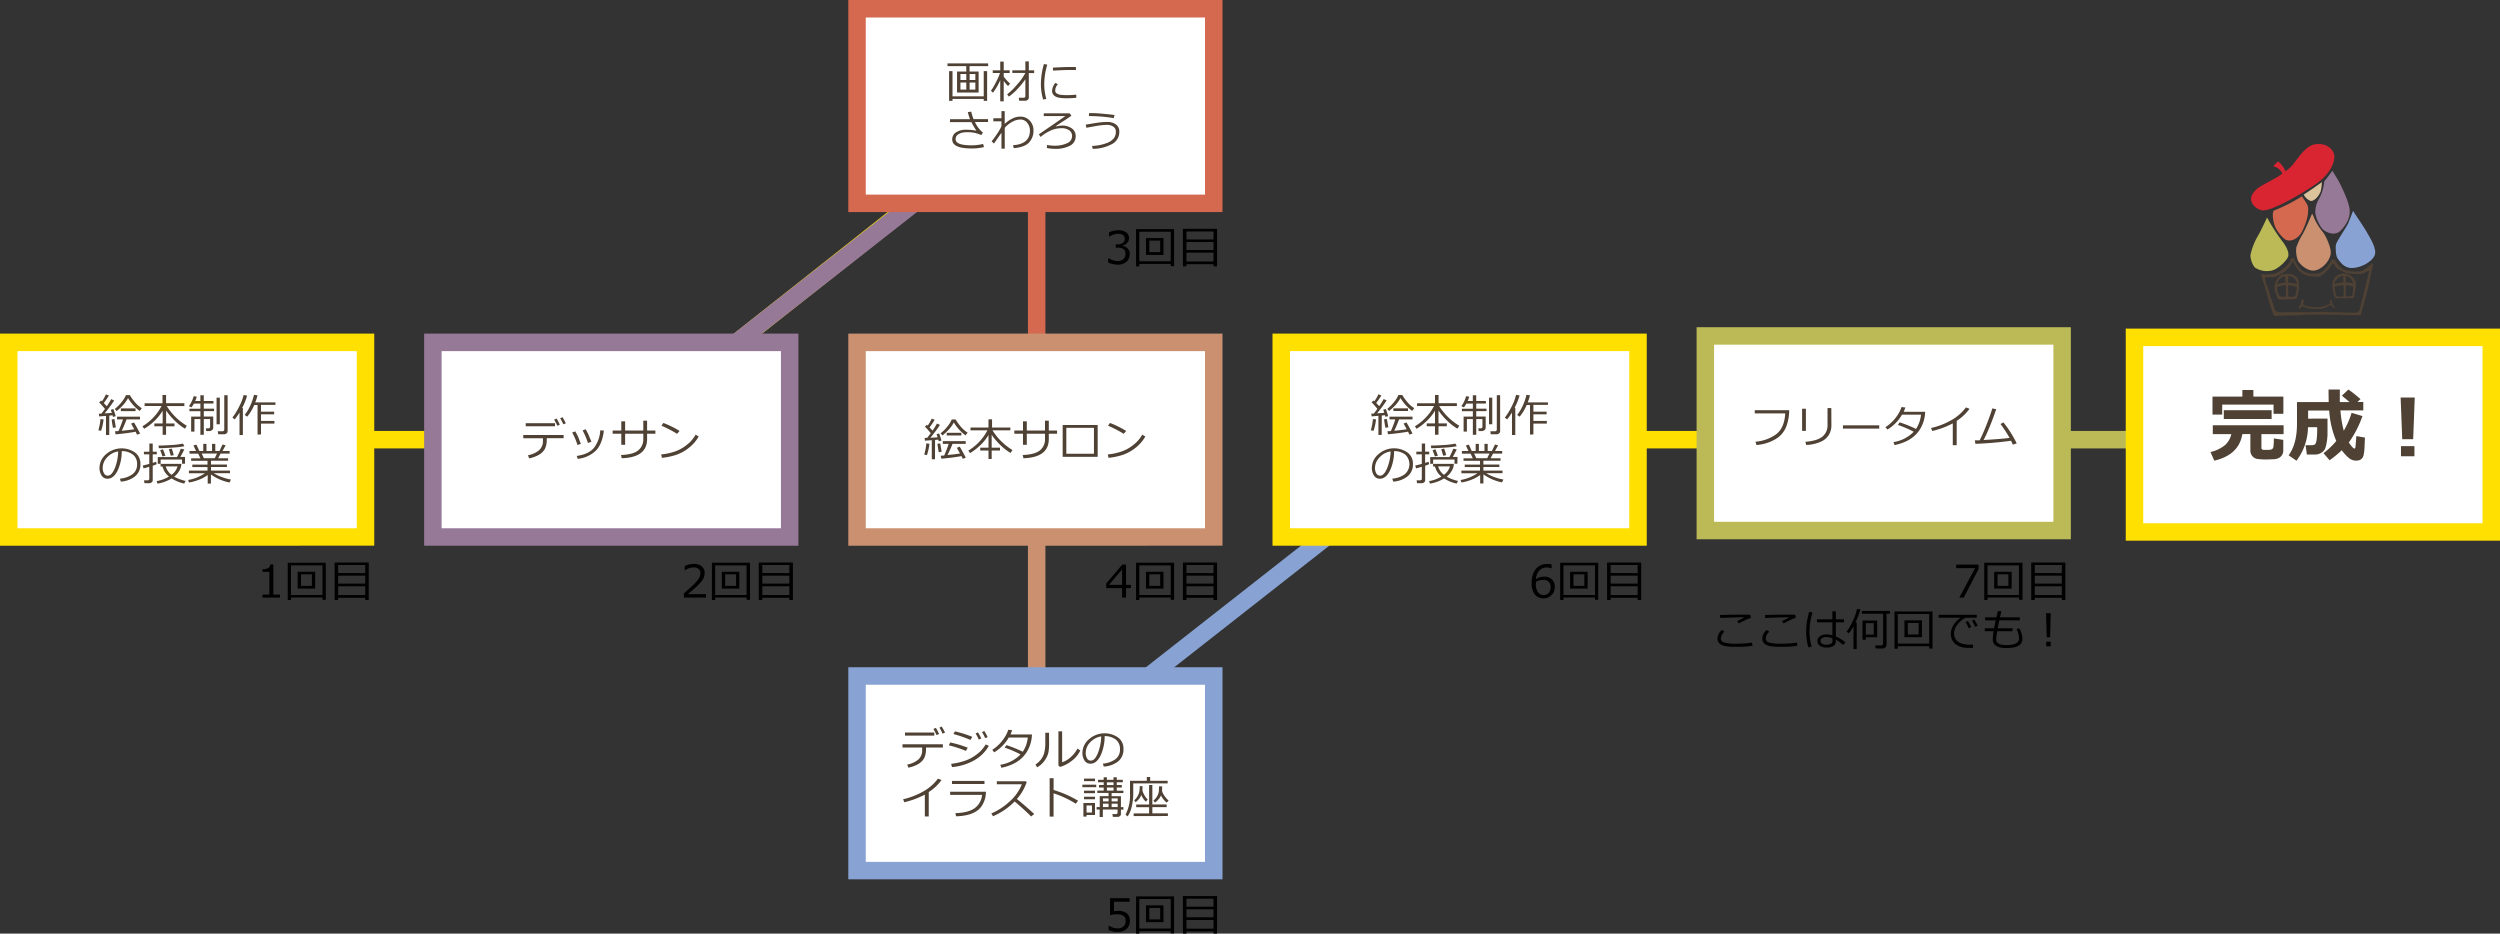 <svg xmlns="http://www.w3.org/2000/svg" viewBox="0 0 1000 373.44"><rect x="0" y="0" width="1000" height="373.44" fill="#333333" stroke="none"/><defs><style>.cls-1,.cls-14,.cls-15,.cls-16,.cls-3,.cls-4{fill:none;stroke-miterlimit:10;stroke-width:6.99px;}.cls-1{stroke:#bbba56;}.cls-2{fill:#fff;}.cls-3{stroke:#d46950;}.cls-4{stroke:#ca9070;}.cls-5{fill:#d82531;}.cls-6{fill:#d46950;}.cls-7{fill:#ddc39c;}.cls-8{fill:#967897;}.cls-9{fill:#bbba56;}.cls-10{fill:#ca9070;}.cls-11{fill:#88a3d3;}.cls-12{fill:#4f4134;}.cls-13{fill:#ffe000;}.cls-14{stroke:#ffe000;}.cls-15{stroke:#967897;}.cls-16{stroke:#88a3d3;}</style></defs><g id="レイヤー_2" data-name="レイヤー 2"><g id="レイヤー_1-2" data-name="レイヤー 1"><line class="cls-1" x1="741.52" y1="175.87" x2="915.67" y2="175.87"/><line class="cls-2" x1="741.52" y1="175.87" x2="915.67" y2="175.87"/><line class="cls-3" x1="414.67" y1="42.14" x2="414.67" y2="176.37"/><line class="cls-4" x1="414.67" y1="199.82" x2="414.67" y2="334.05"/><path class="cls-5" d="M909,71.89a37.26,37.26,0,0,0,7.09-4.9c2.57-2.51,5.69-8.75,10.11-9.3s6.65,1.82,7.35,3.71-.21,7.61-7.9,12.72-17.82,10.53-20.8,10-5.62-3.7-3.84-6.49S904.61,74.41,909,71.89Z"/><path class="cls-5" d="M909.64,66.08,911,64.76a.34.34,0,0,1,.45,0,9.5,9.5,0,0,1,3.16,5,.33.33,0,0,1-.17.38l-.61.32a.35.35,0,0,1-.48-.19c-.33-.87-1.35-3-3.52-3.58A.34.34,0,0,1,909.64,66.08Z"/><path class="cls-6" d="M909.14,85.43a12.75,12.75,0,0,0,1.16,5.81A14.53,14.53,0,0,0,914,95.72c1.56,1.15,5.22.35,7-3.45s2.29-6.12,2.27-8.87c0-1.57-1.37-3-2.48-4.87a70.14,70.14,0,0,1-11.38,5.77A9.61,9.61,0,0,0,909.14,85.43Z"/><path class="cls-7" d="M921.49,77.83a5.09,5.09,0,0,0,2.67,2.51c1.12.35,3.27-1.42,4.15-3.94a23.09,23.09,0,0,0,.45-3.55c-2.14,1.52-4.46,3.17-7.28,5Z"/><path class="cls-8" d="M939.85,83.8c-.29-3.2-3.55-9.92-4.59-11.73-.5-.86-1.73-2.69-2.21-3.74-.78.74-2.41,3.26-3.34,4.16a17.45,17.45,0,0,1-2.21,7.21,10.32,10.32,0,0,0-1.38,4.94c-.13,1.58,1.45,5.41,2.84,6.89s5.07,3.11,7.4.61S940.15,87,939.85,83.8Z"/><path class="cls-9" d="M902.85,94.91a25.2,25.2,0,0,0-2.68,7.17c-.07,1.23.74,4,1.91,5a8.46,8.46,0,0,0,7.57.83c2.72-1.26,5.36-4.19,5.64-5.38.54-2.3-1.84-5.42-2.95-6.79A78.35,78.35,0,0,1,906.83,87S904.17,92.8,902.85,94.91Z"/><path class="cls-10" d="M920.94,93.85A25.74,25.74,0,0,0,918.52,99a11.22,11.22,0,0,0,.61,5.12c.54,1.41,3.43,4.09,6.13,4.13s6.39-3.12,7-6.6c.43-2.22-1.87-7.33-3.2-8.92a23.05,23.05,0,0,1-3.3-5.28,9.87,9.87,0,0,0-.93-2S922,92.23,920.94,93.85Z"/><path class="cls-11" d="M941.22,84.32s-1.45,3.92-2,5.15-4.53,7-4.82,8.28-.08,4.81.7,5.72,2.14,3.68,5.57,3.73,8-2.32,9.17-5-2.15-7.56-3.41-9.82S941.41,84.86,941.22,84.32Z"/><path class="cls-12" d="M932.68,120.24a.35.35,0,0,0-.65.08,2.1,2.1,0,0,0,.15,1.14,13.34,13.34,0,0,1-3.33,1.24,11.91,11.91,0,0,1-4.23.08,8.72,8.72,0,0,1-2.73-.64,7,7,0,0,1-.83-.46,6.17,6.17,0,0,0,.37-1.06c.14-.61.12-.86-.16-.86s-.59.24-.7.71a8.33,8.33,0,0,1-.72,1.82c-.34.51-.21,1.11,0,1.21s.39-.11.67-.66c.06-.11.12-.24.19-.39a3.6,3.6,0,0,0,.67.24,13.64,13.64,0,0,0,3.49.81,26.89,26.89,0,0,0,3.74,0,12.71,12.71,0,0,0,3.26-1.25l.57-.34c0,.07.3.39.34.45.56,1,.62.73.81.81s.27,0,.27-.19-.94-1.39-1-1.78A5.78,5.78,0,0,1,932.68,120.24Z"/><path class="cls-12" d="M948.66,105.52c-.83.8-2,1.62-3,2.4-1.65,1.28-6.42.65-8.2-.1s-3.6-3.92-3.6-3.92l-1.18-.24c-.24,1.12-2.35,4-4,5.11s-5.29,1-7.52-.43-3.64-5.1-3.64-5.1l-1.18,0s.11.28-.35,1.4-3.42,3.83-5.85,4.7a13.38,13.38,0,0,1-5.84.2,12.37,12.37,0,0,0,.54,1.69c.32.79,3.49,11.9,4.14,13.76s1.22,1.42,2.34,1.32,7.64-.07,10.29-.37,21.39.16,22.24.12.4-.5,1.27-3.19,2.24-7.94,2.55-9.74c.2-1.22,1.06-5,1.58-7.32A.35.35,0,0,0,948.66,105.52Zm-1.76,6.18c-.13.61-2.33,9.5-2.77,11a4,4,0,0,0-.26,1.36s-.63.91-1.31,1-6.55-.14-7.71-.15-3.24-.08-4.34-.15-5.37.11-6.66.1-3.62,0-5.09,0-5.16,0-6,.1-2.7-.2-2.93-1.36-1.6-4.38-1.71-5.3-1.76-5-1.82-5.55-.58-1.93.15-1.86c0,0,1.68-.07,2.78,0s2.3-.92,3.53-1.51a12.58,12.58,0,0,0,2.92-2.48,9.45,9.45,0,0,0,1-1.61c.19-.3.09-.7.45-.76,0,0,.73,1.19.91,1.62a30,30,0,0,0,1.92,2.57,11.22,11.22,0,0,0,2.77,1.51,20.27,20.27,0,0,0,4.44.41c1.47,0,2.87-1.76,3.43-2.12a11.34,11.34,0,0,0,1.87-2.32c.31-.49.5-.66.8-.66s1.34,1.65,1.77,2a17,17,0,0,0,3.58,1.66,18.17,18.17,0,0,0,4.61.36A4.67,4.67,0,0,0,946,109c.62-.36,1.43-.73,1.62-.6S947,111.09,946.9,111.7Z"/><path class="cls-12" d="M919.28,111.94c-.86-2.35-3.8-2.72-6-2.21s-3.22,3.18-3.42,4.72.93,4,1,4.38a1.16,1.16,0,0,0,1,1s3.54-.11,5.11-.14,1.77-.05,1.92-1.06S920.2,114.43,919.28,111.94Zm-1.1,6c-.12.53-.32.67-.92.72s-2.77,0-3.41,0a7.81,7.81,0,0,1-1.84,0,6.1,6.1,0,0,1-1.25-4,5.37,5.37,0,0,1,.68-2.51,3.44,3.44,0,0,1,2.4-1.54c.76,0,2.7-.25,3.18.24a3.52,3.52,0,0,1,1.74,3.28A12.75,12.75,0,0,1,918.18,117.92Z"/><path class="cls-12" d="M937.66,109.39a4.66,4.66,0,0,0-4.71,3.74c-.29,1.32.64,4.92.64,4.92.53,1.49,1,1.28,1,1.28s5.09-.08,6.08-.07.86-.24,1-.8.53-2.92.73-4.48S940.75,109.45,937.66,109.39Zm3.24,8.77c-.11.43-.38.32-1.4.41s-3.53.06-3.8.06-1.19-.16-1.29-.7a19.2,19.2,0,0,1-.73-4,3.9,3.9,0,0,1,.61-1.76,4.48,4.48,0,0,1,2.39-1.73,3.64,3.64,0,0,1,3.43.8,4.71,4.71,0,0,1,1.23,2.34A32.6,32.6,0,0,1,940.9,118.16Z"/><path class="cls-12" d="M919.28,115s0-.42,0-.45a3.94,3.94,0,0,0-.22-.87,12,12,0,0,0-3.8-.56,18.71,18.71,0,0,0-.12-3,11.13,11.13,0,0,0-1.17,0c.11.87.16,2,.24,2.94a10.26,10.26,0,0,0-2.11.32c-1.36.32-1.6.47-1.77.68s0,1-.09,1.28a6.63,6.63,0,0,1,1.54-.82,7.84,7.84,0,0,1,2.59-.41v.24c0,.66,0,3,0,5.07l1,0c-.06-1.79-.11-3.89-.1-5.26A9.77,9.77,0,0,1,919.28,115Z"/><path class="cls-12" d="M942.07,114.91c0-.24.19-.42.17-.52s0-.42-.08-.69a10,10,0,0,0-3.84-.7c0-.27-.05-.85,0-1a8.2,8.2,0,0,0-.13-1.85,4.27,4.27,0,0,0-.95-.14c0,.71.09,1.71.15,3-1,.07-1.54.12-1.84.16a11.27,11.27,0,0,0-2.24.7,6.36,6.36,0,0,0,0,1.31,2.24,2.24,0,0,1,1.31-.76,20.42,20.42,0,0,1,2.81-.3,36.58,36.58,0,0,1,0,4.27c0,.27-.08.58-.12.9h1c0-1.61,0-3.73,0-5.17A8.79,8.79,0,0,1,942.07,114.91Z"/><rect class="cls-2" x="853.79" y="134.95" width="142.71" height="77.84"/><path class="cls-13" d="M993,138.44V209.3H857.29V138.44H993m7-7H850.3v84.83H1000V131.46Z"/><path class="cls-12" d="M896.93,173.65q-1.35,8.31-11.2,10.61l-1.54-3.45a13.79,13.79,0,0,0,5.94-2.88,8.4,8.4,0,0,0,2.4-4.28h-7.41v-3.54h28.32v3.54h-8.87v5.49a.72.72,0,0,0,.2.53,1,1,0,0,0,.7.27c.33,0,.81,0,1.44,0a4.73,4.73,0,0,0,1.84-.23,1.4,1.4,0,0,0,.62-1.08,22.24,22.24,0,0,0,.16-3.26l3.78.58v4.27a3.25,3.25,0,0,1-.5,1.8,3.34,3.34,0,0,1-1.37,1.21,5.38,5.38,0,0,1-2.15.47l-2.56.09a28,28,0,0,1-3.52-.17,3.35,3.35,0,0,1-3.06-3.52l0-6.49Zm16.42-8.14h-3.93v-3.68H888.88v4H885v-7.2h11.95V156h4.4v2.65h12Zm-4.7,2.08H889.52v-3.51h19.13Z"/><path class="cls-12" d="M931,167.43c0,3.35,0,5.51,0,6.5a22.84,22.84,0,0,1-.36,3.25,9.91,9.91,0,0,1-.65,2.4,4,4,0,0,1-.94,1.14,5.07,5.07,0,0,1-1.39.81,4.63,4.63,0,0,1-1.61.29h-3.3l-.52-3.75h2.61a2.12,2.12,0,0,0,1.08-.28c.31-.19.55-.79.71-1.78a27.6,27.6,0,0,0,.24-4.13c0-.34,0-.68,0-1H923.2a22.79,22.79,0,0,1-4.61,13.41l-3.14-2.17q3.36-4.54,3.35-12.8v-8.5h12.67c0-.95-.05-2.62-.05-5h4.51v5h3.89c-.7-.57-1.72-1.43-3.05-2.56l2.59-2.46a50.83,50.83,0,0,1,4.84,3.86L943,160.79h2.32v3.38h-9.14a43.34,43.34,0,0,0,1.33,8.11,31.13,31.13,0,0,0,3.12-7.16l4.35,1.31A41.34,41.34,0,0,1,939.53,177c1.1,1.61,1.84,2.42,2.23,2.42.19,0,.31-.13.37-.37s.2-1.79.41-4.62l3.44.6-.17,3.61a16.58,16.58,0,0,1-.41,3.55,2.75,2.75,0,0,1-1,1.54,3.33,3.33,0,0,1-2,.52,4.45,4.45,0,0,1-2.85-1.05,17.47,17.47,0,0,1-2.84-3.1,44.23,44.23,0,0,1-4.87,4l-2.43-2.81a33.53,33.53,0,0,0,5.1-4.89,37.1,37.1,0,0,1-2.83-12.2h-8.43v3.26Z"/><path class="cls-12" d="M965.9,159l-.63,16.67h-4.38L960.25,159Zm-.13,23.5h-5.38v-4.05h5.38Z"/><line class="cls-14" x1="144.71" y1="175.87" x2="318.86" y2="175.87"/><line class="cls-14" x1="571.86" y1="175.87" x2="746.01" y2="175.87"/><line class="cls-14" x1="245.51" y1="175.87" x2="414.67" y2="42.14"/><line class="cls-15" x1="245.01" y1="175.87" x2="415.17" y2="42.44"/><line class="cls-16" x1="414.67" y1="305.61" x2="584.83" y2="172.18"/><rect class="cls-2" x="682.14" y="134.38" width="142.71" height="77.84"/><path class="cls-9" d="M821.36,137.87v70.86H685.63V137.87H821.36m7-7H678.64v84.83h149.7V130.89Z"/><path class="cls-12" d="M715.68,164.07a19.16,19.16,0,0,1-1.09,6.33,9.92,9.92,0,0,1-4.19,5.14,17.61,17.61,0,0,1-7.83,2.47l-.36-1.33a16.31,16.31,0,0,0,8.08-2.86q3.44-2.43,3.81-8.46H701.9v-1.29Z"/><path class="cls-12" d="M722.36,172.35h-1.52v-8.86h1.52Zm10.2-2.16a7.27,7.27,0,0,1-1,3.74,7.05,7.05,0,0,1-3.22,2.75,16.12,16.12,0,0,1-5.85,1.31l-.34-1.27q4.64-.37,6.74-2a5.81,5.81,0,0,0,2.12-4.83v-6.66h1.52Z"/><path class="cls-12" d="M751.69,171.43H737.18v-1.3h14.51Z"/><path class="cls-12" d="M762.13,163a13.6,13.6,0,0,1-.66,1.72h8.6a17.39,17.39,0,0,1-.17,1.84,15.28,15.28,0,0,1-.85,3.06,13.54,13.54,0,0,1-1.49,2.74,12,12,0,0,1-2.34,2.45,13.85,13.85,0,0,1-3.26,1.94,21.51,21.51,0,0,1-4.13,1.29l-.42-1.2a14.34,14.34,0,0,0,8.08-4.14,41.79,41.79,0,0,0-6.32-2.72l.68-1.05a50.74,50.74,0,0,1,6.55,2.65,12.31,12.31,0,0,0,2-5.7h-7.6a16.4,16.4,0,0,1-2.68,3.48,15.62,15.62,0,0,1-3.16,2.45l-.77-.95a15.8,15.8,0,0,0,4.07-3.75,14.68,14.68,0,0,0,2.36-4.3Z"/><path class="cls-12" d="M782.67,178.08h-1.56v-8.74a33.33,33.33,0,0,1-8.21,3.06l-.47-1.2a29.17,29.17,0,0,0,9-3.67,18.59,18.59,0,0,0,4.94-4.57l1.44.56a19.06,19.06,0,0,1-5.12,4.81Z"/><path class="cls-12" d="M804.41,176.3a140.47,140.47,0,0,1-14.25,1.23l-.22-1.39c.51,0,1.15,0,1.91,0q1.2-2.31,2.77-6.24c1-2.63,1.81-4.8,2.29-6.52l1.58.29q-1,3-2.44,6.58T793.43,176c5.09-.28,8.55-.57,10.39-.85a48.68,48.68,0,0,0-3.62-5.54l1.17-.65a45,45,0,0,1,5.31,8.38l-1.54.52C804.91,177.34,804.67,176.81,804.41,176.3Z"/><rect class="cls-2" x="3.49" y="136.95" width="142.71" height="77.84"/><path class="cls-13" d="M142.71,140.44V211.3H7V140.44H142.71m7-7H0v84.84H149.7V133.45Z"/><path class="cls-12" d="M41.43,167.76a20.78,20.78,0,0,1-1,4.56l-1.08-.22a22.08,22.08,0,0,0,.83-4.47ZM43.69,174h-1.3v-7.64l-2.73.22-.11-1.12,1,0c.42-.53.9-1.16,1.43-1.89-1-1.25-1.82-2.12-2.32-2.6l.79-.76.33.33a16.42,16.42,0,0,0,1.59-2.78l1.19.45a26.63,26.63,0,0,1-2.06,3l1.21,1.28a23.78,23.78,0,0,0,1.77-2.85l1.19.57a55.34,55.34,0,0,1-3.82,5.13c1.12-.05,2.07-.11,2.88-.17-.17-.54-.31-1-.42-1.27l1.06-.26c.36,1,.66,1.94.91,2.85l-1.09.27c-.06-.25-.12-.46-.17-.65l-1.29.13Zm2.65-3.05-1.15.2c-.29-1.54-.47-2.67-.53-3.38l1.11-.15Zm9.53-6.56a17.72,17.72,0,0,1-4.65-5.15,14.85,14.85,0,0,1-2,2.82,26.64,26.64,0,0,1-2.56,2.38l-.74-.87a15.69,15.69,0,0,0,2.86-2.9,10.59,10.59,0,0,0,1.6-2.63h1.55a17.3,17.3,0,0,0,1.68,2.4,12.16,12.16,0,0,0,3.12,2.87Zm-1.64,8.3q-3.1.6-8,1.05L46,172.52l1.41-.11a46.58,46.58,0,0,0,1.77-4.64H46.82v-1.09H56v1.09H50.61a47.08,47.08,0,0,1-1.92,4.54c2.35-.22,4-.43,5-.61-.44-.82-.87-1.57-1.27-2.26L53.6,169q.65,1,2.44,4.41l-1.23.47C54.65,173.5,54.46,173.1,54.23,172.66Zm0-8.25H48.34v-1.08H54.2Z"/><path class="cls-12" d="M57.64,171.51l-.66-1a20,20,0,0,0,4.24-3.38,19.6,19.6,0,0,0,3.39-4.72H57.84V161.3H65V158h1.43v3.28h7.32v1.14H66.7a24,24,0,0,0,8,7.88L74,171.48a22.39,22.39,0,0,1-4.3-3.4,25.35,25.35,0,0,1-3.24-3.87v5.17h3.33v1.14H66.42v3.39H65.06v-3.39H61.75v-1.14h3.31v-5.09a19.28,19.28,0,0,1-3.9,4.65A19.92,19.92,0,0,1,57.64,171.51Z"/><path class="cls-12" d="M83.79,172.42h-1.3l-.15-1.08h1a.72.72,0,0,0,.51-.17.53.53,0,0,0,.19-.4v-3.14H81.52v6.28H80.16v-6.28H77.78v5H76.46v-6h3.7v-2.14H75.78v-1h4.38v-2.05H77.57a8.32,8.32,0,0,1-1,1.5l-1-.47a12.8,12.8,0,0,0,1.9-4l1.25.2a11.12,11.12,0,0,1-.64,1.74h2.07v-2.3h1.36v2.3h3.87v1H81.52v2.05h4.1v1h-4.1v2.14h3.77v4.47a1.15,1.15,0,0,1-.45.95A1.68,1.68,0,0,1,83.79,172.42Zm2.84-2.71V159.08h1.3v10.63Zm3,4H87.31l-.21-1.2H89a.71.71,0,0,0,.5-.19.6.6,0,0,0,.21-.48V158.08h1.34v14.38a1.1,1.1,0,0,1-.44.91A1.58,1.58,0,0,1,89.6,173.72Z"/><path class="cls-12" d="M95.81,174V165a23.27,23.27,0,0,1-1.94,2.75l-.91-.72a25.9,25.9,0,0,0,2.74-4.47A19,19,0,0,0,97.44,158l1.41.25a25.34,25.34,0,0,1-2,4.95h.3V174Zm7.21-.15V162H101.7a20,20,0,0,1-2.82,4.67l-1-.7a17.66,17.66,0,0,0,2.41-4.12,22.87,22.87,0,0,0,1.31-3.94l1.41.24a24.82,24.82,0,0,1-.91,2.81h8.08v1H104.4v2.71h5.27v1.06H104.4v2.64h5.37v1.08H104.4v4.32Z"/><path class="cls-12" d="M48.29,192.64,48,191.45a9.86,9.86,0,0,0,4.83-1.64,4.7,4.7,0,0,0,2-4.14,4.64,4.64,0,0,0-1.62-3.79,7.2,7.2,0,0,0-4.51-1.43A18.2,18.2,0,0,1,47,188.33q-1.6,3.16-4,3.16a2.68,2.68,0,0,1-2.35-1.27,5.37,5.37,0,0,1-.85-3.09,7.21,7.21,0,0,1,2.59-5.41A9.45,9.45,0,0,1,54,181a5.48,5.48,0,0,1,2.17,4.57,6.06,6.06,0,0,1-2.19,5A10.16,10.16,0,0,1,48.29,192.64Zm-1-12.07a7.46,7.46,0,0,0-4.37,2.3,6.08,6.08,0,0,0-1.84,4.33,4.11,4.11,0,0,0,.54,2.17,1.65,1.65,0,0,0,1.49.89c1.09,0,2-1,2.86-3.06A19.47,19.47,0,0,0,47.27,180.57Z"/><path class="cls-12" d="M62.67,185.67c-.35.17-.88.37-1.58.62V192a1.16,1.16,0,0,1-.42.94,1.6,1.6,0,0,1-1.05.34H57.79l-.17-1.15H59c.48,0,.71-.21.71-.63v-4.8c-1,.3-1.73.52-2.28.65l-.34-1.14c.6-.11,1.48-.33,2.62-.65v-3.82H57.57v-1.06h2.18v-3.26h1.34v3.26h1.63v1.06H61.09v3.42c.57-.18,1-.34,1.36-.47Zm7,5a17.34,17.34,0,0,0,4.58,1.71l-.58,1.05a15.42,15.42,0,0,1-5-2.05A15.91,15.91,0,0,1,63,193.45l-.36-1a14.86,14.86,0,0,0,4.95-1.82,8.27,8.27,0,0,1-1.6-1.74,9.27,9.27,0,0,1-1-2.29h-.75v-1.05h8.32a5.8,5.8,0,0,1-.72,2.53A7.92,7.92,0,0,1,69.68,190.67ZM74,185.49H72.82V183.8H64.26v1.71H63.11v-2.68h7.68a28,28,0,0,0,1.53-3.36l1.39.31a31.71,31.71,0,0,1-1.6,3H74Zm-.25-7a34.89,34.89,0,0,1-4.89.56c-2.35.16-4.12.23-5.32.23l-.13-1.06c1.4,0,3.15-.07,5.24-.22a27.84,27.84,0,0,0,4.54-.57Zm-7.57,3.78-1.16.31-.93-2.49,1.11-.38C65.7,181,66,181.81,66.17,182.3Zm2.45,7.64a6.33,6.33,0,0,0,2.4-3.35H66.3A6.34,6.34,0,0,0,68.62,189.94Zm.88-7.85-1.19.23-.77-2.6,1.15-.26A22.91,22.91,0,0,1,69.5,182.09Z"/><path class="cls-12" d="M75.6,193l-.35-1A17.75,17.75,0,0,0,82,189.3H75.57v-1.05H83v-1.42H76.92v-1H83v-1.51H76.45v-1h3.72l-.9-1.86H75.81v-1.05h2.62l-1.06-2.23,1.21-.33,1.16,2.56h1.57v-2.86h1.28v2.86h2.23v-2.86h1.3v2.86h1.67L89,177.8l1.25.32L89,180.39h2.86v1.05H88.24l-1,1.86h4v1H84.4v1.51h6.38v1H84.4v1.42H92v1.05H85.48a17.3,17.3,0,0,0,3.21,1.53,20.5,20.5,0,0,0,3.69,1L91.81,193a19,19,0,0,1-7.44-3.22v3.66H83.08V190a14.5,14.5,0,0,1-3.38,1.85A19,19,0,0,1,75.6,193Zm5.07-11.58.88,1.86h4.36l.9-1.86Z"/><rect class="cls-2" x="173.15" y="136.95" width="142.71" height="77.84"/><path class="cls-8" d="M312.38,140.44V211.3H176.65V140.44H312.38m7-7H169.66v84.84h149.7V133.45Z"/><path class="cls-12" d="M218.7,175.9a7.84,7.84,0,0,1-.73,3.62,6.15,6.15,0,0,1-2.31,2.34,12.6,12.6,0,0,1-4,1.48l-.47-1.24a9.88,9.88,0,0,0,4.37-1.94,4.86,4.86,0,0,0,1.62-3.94v-.91h-7.87V174h16.15v1.28H218.7Zm3.32-5.39H210.29v-1.22H222Zm1.9-.64-1,.44a19,19,0,0,0-1.28-2.45l1-.43A17.18,17.18,0,0,1,223.92,169.87Zm2.41-.54-1,.41a18.35,18.35,0,0,0-1.26-2.43l.92-.43A22.52,22.52,0,0,1,226.33,169.33Z"/><path class="cls-12" d="M232.33,177.56,231,178a28,28,0,0,0-2.12-5l1.22-.46c.5.88.86,1.55,1.07,2S231.73,176,232.33,177.56Zm9.22-5.32q-.66,5.47-3.27,8.07a12.24,12.24,0,0,1-7.19,3.23l-.39-1.17c3.33-.48,5.68-1.62,7.05-3.44a12.69,12.69,0,0,0,2.36-6.82Zm-5,4.48-1.38.46a27.29,27.29,0,0,0-2.13-5l1.23-.48c.66,1.22,1.07,2,1.24,2.47S236.06,175.43,236.59,176.72Z"/><path class="cls-12" d="M250.05,177.93h-1.53V173.5h-3.47v-1.28h3.47v-3.7h1.53v3.7h7.27v-3.95h1.52v3.95h3.31v1.28h-3.31v2.12q0,7.35-10.14,7.68l-.29-1.3q4.91-.18,6.91-1.88a5.58,5.58,0,0,0,2-4.47V173.5h-7.27Z"/><path class="cls-12" d="M279.48,174.61a15.44,15.44,0,0,1-3.82,4.44,17.27,17.27,0,0,1-4.89,2.79,26.06,26.06,0,0,1-6,1.29l-.31-1.35a24.45,24.45,0,0,0,5.13-1.05,15.87,15.87,0,0,0,3.83-1.83,19.49,19.49,0,0,0,2.66-2.14,14.44,14.44,0,0,0,2.18-2.9Zm-7.65-2.23-1,1.15a47.17,47.17,0,0,0-6.24-3.25l.75-1.1A37.44,37.44,0,0,1,271.83,172.38Z"/><rect class="cls-2" x="512.48" y="136.95" width="142.71" height="77.84"/><path class="cls-13" d="M651.7,140.44V211.3H516V140.44H651.7m7-7H509v84.84h149.7V133.45Z"/><path class="cls-12" d="M550.41,167.76a20.78,20.78,0,0,1-1,4.56l-1.08-.22a21.4,21.4,0,0,0,.83-4.47Zm2.26,6.21h-1.3v-7.64l-2.73.22-.11-1.12,1,0c.42-.53.9-1.16,1.43-1.89-1-1.25-1.82-2.12-2.32-2.6l.79-.76.33.33a16.51,16.51,0,0,0,1.6-2.78l1.18.45a26.63,26.63,0,0,1-2.06,3c.5.52.91,1,1.21,1.28a23.78,23.78,0,0,0,1.77-2.85l1.2.57a55.59,55.59,0,0,1-3.83,5.13c1.12-.05,2.08-.11,2.88-.17-.17-.54-.3-1-.41-1.27l1.06-.26q.52,1.49.9,2.85l-1.09.27c-.06-.25-.11-.46-.17-.65l-1.29.13Zm2.66-3.05-1.15.2c-.3-1.54-.47-2.67-.54-3.38l1.12-.15Zm9.52-6.56a17.72,17.72,0,0,1-4.65-5.15,14.84,14.84,0,0,1-2,2.82,28.11,28.11,0,0,1-2.57,2.38l-.73-.87a16.35,16.35,0,0,0,2.86-2.9,10.8,10.8,0,0,0,1.59-2.63h1.56a17.3,17.3,0,0,0,1.68,2.4,12,12,0,0,0,3.11,2.87Zm-1.64,8.3q-3.11.6-8,1.05l-.27-1.19,1.42-.11a46.86,46.86,0,0,0,1.76-4.64H555.8v-1.09H565v1.09h-5.39a47.08,47.08,0,0,1-1.92,4.54c2.35-.22,4-.43,5-.61-.44-.82-.87-1.57-1.27-2.26l1.15-.47c.43.65,1.25,2.12,2.44,4.41l-1.23.47C563.63,173.5,563.44,173.1,563.21,172.66Zm0-8.25h-5.85v-1.08h5.85Z"/><path class="cls-12" d="M566.62,171.51l-.65-1a20.16,20.16,0,0,0,4.23-3.38,19.64,19.64,0,0,0,3.4-4.72h-6.78V161.3H574V158h1.43v3.28h7.32v1.14h-7.08a24,24,0,0,0,8.06,7.88l-.79,1.16a22.45,22.45,0,0,1-4.31-3.4,25.35,25.35,0,0,1-3.24-3.87v5.17h3.34v1.14H575.4v3.39H574v-3.39h-3.31v-1.14H574v-5.09a19.28,19.28,0,0,1-3.9,4.65A19.56,19.56,0,0,1,566.62,171.51Z"/><path class="cls-12" d="M592.77,172.42h-1.3l-.15-1.08h.95a.72.72,0,0,0,.51-.17.53.53,0,0,0,.19-.4v-3.14H590.5v6.28h-1.36v-6.28h-2.38v5h-1.32v-6h3.7v-2.14h-4.38v-1h4.38v-2.05h-2.59a9,9,0,0,1-1,1.5l-1-.47a12.8,12.8,0,0,0,1.9-4l1.25.2a11.12,11.12,0,0,1-.64,1.74h2.07v-2.3h1.36v2.3h3.87v1H590.5v2.05h4.1v1h-4.1v2.14h3.77v4.47a1.15,1.15,0,0,1-.45.95A1.68,1.68,0,0,1,592.77,172.42Zm2.84-2.71V159.08h1.3v10.63Zm3,4h-2.29l-.2-1.2H598a.72.72,0,0,0,.51-.19.6.6,0,0,0,.21-.48V158.08h1.33v14.38a1.1,1.1,0,0,1-.44.91A1.58,1.58,0,0,1,598.58,173.72Z"/><path class="cls-12" d="M604.79,174V165a22.16,22.16,0,0,1-1.94,2.75l-.9-.72a26.53,26.53,0,0,0,2.74-4.47,19.33,19.33,0,0,0,1.73-4.63l1.41.25a25.19,25.19,0,0,1-2,4.95h.29V174Zm7.22-.15V162h-1.33a20.3,20.3,0,0,1-2.81,4.67l-1-.7a17.7,17.7,0,0,0,2.42-4.12,22.74,22.74,0,0,0,1.3-3.94l1.41.24a24.82,24.82,0,0,1-.91,2.81h8.08v1h-5.81v2.71h5.28v1.06h-5.28v2.64h5.37v1.08h-5.37v4.32Z"/><path class="cls-12" d="M557.27,192.64l-.34-1.19a9.86,9.86,0,0,0,4.83-1.64,5.28,5.28,0,0,0,.39-7.93,7.23,7.23,0,0,0-4.52-1.43,18.2,18.2,0,0,1-1.69,7.88q-1.61,3.16-4,3.16a2.69,2.69,0,0,1-2.35-1.27,5.37,5.37,0,0,1-.85-3.09,7.21,7.21,0,0,1,2.59-5.41A9.45,9.45,0,0,1,563,181a5.46,5.46,0,0,1,2.17,4.57,6.06,6.06,0,0,1-2.19,5A10.16,10.16,0,0,1,557.27,192.64Zm-1-12.07a7.45,7.45,0,0,0-4.38,2.3A6.12,6.12,0,0,0,550,187.2a4.11,4.11,0,0,0,.54,2.17,1.67,1.67,0,0,0,1.49.89c1.09,0,2-1,2.86-3.06A19.47,19.47,0,0,0,556.26,180.57Z"/><path class="cls-12" d="M571.65,185.67c-.35.17-.88.37-1.58.62V192a1.16,1.16,0,0,1-.42.94,1.55,1.55,0,0,1-1,.34h-1.84l-.16-1.15H568q.72,0,.72-.63v-4.8c-1,.3-1.74.52-2.29.65l-.34-1.14c.61-.11,1.48-.33,2.63-.65v-3.82h-2.19v-1.06h2.19v-3.26h1.33v3.26h1.63v1.06h-1.63v3.42c.57-.18,1-.34,1.36-.47Zm7,5a17.2,17.2,0,0,0,4.58,1.71l-.59,1.05a15.37,15.37,0,0,1-5-2.05,16,16,0,0,1-5.65,2.07l-.35-1a14.88,14.88,0,0,0,4.94-1.82,8.27,8.27,0,0,1-1.6-1.74,9.27,9.27,0,0,1-1-2.29h-.74v-1.05h8.31a5.8,5.8,0,0,1-.72,2.53A8,8,0,0,1,578.67,190.67Zm4.3-5.18H581.8V183.8h-8.55v1.71h-1.16v-2.68h7.68a28.17,28.17,0,0,0,1.54-3.36l1.38.31a29.61,29.61,0,0,1-1.6,3H583Zm-.25-7a34.89,34.89,0,0,1-4.89.56c-2.34.16-4.12.23-5.32.23l-.13-1.06c1.4,0,3.15-.07,5.24-.22a28.17,28.17,0,0,0,4.55-.57Zm-7.57,3.78-1.16.31-.93-2.49,1.12-.38C574.68,181,575,181.81,575.15,182.3Zm2.45,7.64a6.33,6.33,0,0,0,2.4-3.35h-4.72A6.34,6.34,0,0,0,577.6,189.94Zm.88-7.85-1.19.23-.77-2.6,1.16-.26A21.05,21.05,0,0,1,578.48,182.09Z"/><path class="cls-12" d="M584.59,193l-.35-1A17.63,17.63,0,0,0,591,189.3h-6.44v-1.05H592v-1.42H585.9v-1H592v-1.51h-6.59v-1h3.72l-.9-1.86h-3.46v-1.05h2.62l-1.06-2.23,1.21-.33,1.16,2.56h1.57v-2.86h1.28v2.86h2.24v-2.86h1.29v2.86h1.67L598,177.8l1.24.32L598,180.39h2.87v1.05h-3.65l-1,1.86h4v1h-6.86v1.51h6.38v1h-6.38v1.42H601v1.05h-6.53a17.3,17.3,0,0,0,3.21,1.53,20.5,20.5,0,0,0,3.69,1l-.57,1.14a19,19,0,0,1-7.44-3.22v3.66h-1.29V190a14.5,14.5,0,0,1-3.38,1.85A19.12,19.12,0,0,1,584.59,193Zm5.06-11.58.88,1.86h4.36l.9-1.86Z"/><path d="M282.4,239.05h-8.84v-1.71q1.4-1.22,3.15-2.82a18.31,18.31,0,0,0,2.6-2.82,4.25,4.25,0,0,0,.85-2.44,2.12,2.12,0,0,0-.71-1.69,3,3,0,0,0-1.95-.6,6.39,6.39,0,0,0-3.53,1.14h-.09V226.4a8.49,8.49,0,0,1,3.67-.84,4.73,4.73,0,0,1,3.15,1,3.27,3.27,0,0,1,1.15,2.64,4.88,4.88,0,0,1-.3,1.71,5.6,5.6,0,0,1-.91,1.59c-.42.51-.92,1.06-1.5,1.64s-1.9,1.75-4,3.52h7.25Z"/><path d="M298.63,239H286.06v1h-1.3v-14.9H300v14.83h-1.34ZM286.06,238h12.57V226.15H286.06Zm2.67-2.56v-6.73h7v6.73Zm5.69-5.7h-4.35v4.61h4.35Z"/><path d="M315.75,239.13H304.92V240h-1.41V225h13.65v15h-1.41Zm0-9.88V226H304.92v3.21Zm-10.83,4.19h10.83v-3.18H304.92Zm0,4.59h10.83V234.5H304.92Z"/><path d="M112,239.05h-7v-1.21h2.75v-9.09H105v-1.07a4.55,4.55,0,0,0,2.31-.46,1.8,1.8,0,0,0,.78-1.44h1.24v12.06H112Z"/><path d="M129,239H116.4v1h-1.3v-14.9h15.21v14.83H129ZM116.4,238H129V226.15H116.4Zm2.67-2.56v-6.73h7v6.73Zm5.68-5.7h-4.34v4.61h4.34Z"/><path d="M146.09,239.13H135.26V240h-1.41V225H147.5v15h-1.41Zm0-9.88V226H135.26v3.21Zm-10.83,4.19h10.83v-3.18H135.26Zm0,4.59h10.83V234.5H135.26Z"/><rect class="cls-2" x="342.81" y="136.95" width="142.71" height="77.84"/><path class="cls-10" d="M482,140.44V211.3H346.31V140.44H482m7-7H339.32v84.84H489V133.45Z"/><path class="cls-12" d="M371.77,177.49a20.78,20.78,0,0,1-1,4.56l-1.08-.22a22.08,22.08,0,0,0,.83-4.47ZM374,183.7h-1.29v-7.63l-2.73.21-.12-1.12,1,0c.42-.53.9-1.16,1.43-1.89-1-1.25-1.82-2.12-2.32-2.6l.78-.76.34.33a16.42,16.42,0,0,0,1.59-2.78l1.19.45a27.68,27.68,0,0,1-2.06,3.06c.5.52.9.94,1.21,1.28a25.49,25.49,0,0,0,1.77-2.85l1.19.57a58.15,58.15,0,0,1-3.82,5.13c1.12-.06,2.07-.12,2.87-.18-.16-.54-.3-1-.41-1.27l1.06-.25c.36,1,.66,1.93.91,2.84l-1.09.27c-.06-.25-.12-.46-.18-.65-.29,0-.72.08-1.29.13Zm2.66-3-1.15.21c-.29-1.55-.47-2.68-.53-3.39l1.11-.15Zm9.53-6.56a17.58,17.58,0,0,1-4.65-5.15,14.85,14.85,0,0,1-2,2.82,25.43,25.43,0,0,1-2.56,2.38l-.74-.87a15.39,15.39,0,0,0,2.86-2.9,10.91,10.91,0,0,0,1.6-2.63h1.55a17.3,17.3,0,0,0,1.68,2.4,12.16,12.16,0,0,0,3.12,2.87Zm-1.64,8.3q-3.1.6-8,1.05l-.27-1.19,1.41-.1a46.89,46.89,0,0,0,1.77-4.65h-2.35v-1.09h9.18v1.09H381A43.38,43.38,0,0,1,379,182c2.36-.22,4-.42,5-.61-.44-.81-.87-1.57-1.27-2.26l1.15-.47q.65,1,2.44,4.41l-1.23.47C385,183.23,384.8,182.83,384.57,182.39Zm0-8.25h-5.86v-1.07h5.86Z"/><path class="cls-12" d="M388,181.24l-.66-1a20.68,20.68,0,0,0,7.63-8.1h-6.77V171h7.19v-3.28h1.43V171h7.32v1.14H397a24,24,0,0,0,8,7.88l-.79,1.16a22.73,22.73,0,0,1-4.3-3.39,25.88,25.88,0,0,1-3.24-3.88v5.17h3.33v1.14h-3.33v3.39H395.4v-3.39h-3.31v-1.14h3.31V174a19.09,19.09,0,0,1-3.9,4.65A19.92,19.92,0,0,1,388,181.24Z"/><path class="cls-12" d="M410.72,177.93H409.2V173.5h-3.47v-1.28h3.47v-3.7h1.52v3.7H418v-3.95h1.52v3.95h3.31v1.28h-3.31v2.12q0,7.35-10.15,7.68l-.29-1.3c3.28-.12,5.58-.75,6.92-1.88a5.58,5.58,0,0,0,2-4.47V173.5h-7.28Z"/><path class="cls-12" d="M439.07,182.73h-14V170h14Zm-1.49-1.23V171.13H426.53V181.5Z"/><path class="cls-12" d="M458.13,174.61a15.63,15.63,0,0,1-3.83,4.44,17.27,17.27,0,0,1-4.89,2.79,26,26,0,0,1-6,1.29l-.3-1.35a24.48,24.48,0,0,0,5.12-1.05,16,16,0,0,0,3.84-1.83,19.35,19.35,0,0,0,2.65-2.14,14.08,14.08,0,0,0,2.18-2.9Zm-7.65-2.23-1,1.15a47.27,47.27,0,0,0-6.25-3.25l.75-1.1A37.89,37.89,0,0,1,450.48,172.38Z"/><path d="M452.36,235.24h-1.94v3.81h-1.58v-3.81h-6.36V233.4l6.43-7.57h1.51v8.11h1.94Zm-3.52-1.3v-6.18l-5.25,6.18Z"/><path d="M468.29,239H455.72v1h-1.3v-14.9h15.21v14.83h-1.34ZM455.72,238h12.57V226.15H455.72Zm2.67-2.56v-6.73h7v6.73Zm5.69-5.7h-4.35v4.61h4.35Z"/><path d="M485.41,239.13H474.58V240h-1.41V225h13.65v15h-1.41Zm0-9.88V226H474.58v3.21Zm-10.83,4.19h10.83v-3.18H474.58Zm0,4.59h10.83V234.5H474.58Z"/><rect class="cls-2" x="342.81" y="270.4" width="142.71" height="77.84"/><path class="cls-11" d="M482,273.9v70.85H346.31V273.9H482m7-7H339.32v84.83H489V266.91Z"/><path class="cls-12" d="M370.39,299.62a7.82,7.82,0,0,1-.72,3.62,6.14,6.14,0,0,1-2.32,2.35,12.78,12.78,0,0,1-4,1.47l-.47-1.23a9.93,9.93,0,0,0,4.37-1.95,4.85,4.85,0,0,0,1.61-3.93V299H361v-1.29h16.15V299h-6.72Zm3.33-5.38H362V293h11.73Zm1.9-.65-1,.45a18.55,18.55,0,0,0-1.27-2.46l1-.43A18.88,18.88,0,0,1,375.62,293.59Zm2.4-.54-1,.42a16.24,16.24,0,0,0-1.26-2.43l.92-.43A20.74,20.74,0,0,1,378,293.05Z"/><path class="cls-12" d="M387.09,299.09l-.72,1.27a46.24,46.24,0,0,0-6.84-2.23l.55-1.15A43.08,43.08,0,0,1,387.09,299.09Zm8.45-.74a15.36,15.36,0,0,1-5.88,5.79,21.76,21.76,0,0,1-8.86,2.69l-.36-1.29a27.14,27.14,0,0,0,5.29-1.16,16,16,0,0,0,3.89-1.87,17.43,17.43,0,0,0,2.55-2,15.53,15.53,0,0,0,2.12-2.75Zm-6.62-3.61-.74,1.24a46.37,46.37,0,0,0-6.81-2.36l.59-1.07c.83.17,1.92.46,3.29.88S387.84,294.29,388.92,294.74Zm3.59.65-1,.44a20.37,20.37,0,0,0-1.27-2.45l.95-.43A17.46,17.46,0,0,1,392.51,295.39Zm2.55-.54-1,.41a18.21,18.21,0,0,0-1.25-2.43l.91-.43A23.23,23.23,0,0,1,395.06,294.85Z"/><path class="cls-12" d="M404.85,292.08a12.93,12.93,0,0,1-.67,1.71h8.61c-.05.85-.11,1.47-.17,1.84a15.2,15.2,0,0,1-.86,3.07,12.86,12.86,0,0,1-1.49,2.74,11.89,11.89,0,0,1-2.33,2.45,14.49,14.49,0,0,1-3.27,1.94,20.63,20.63,0,0,1-4.13,1.28l-.42-1.2a14.25,14.25,0,0,0,8.09-4.14,43,43,0,0,0-6.33-2.72l.69-1a51.32,51.32,0,0,1,6.54,2.64,12,12,0,0,0,2-5.69h-7.59a16.39,16.39,0,0,1-2.69,3.47,15.94,15.94,0,0,1-3.15,2.46l-.78-1a15.6,15.6,0,0,0,4.07-3.74,14.57,14.57,0,0,0,2.36-4.3Z"/><path class="cls-12" d="M419.64,297.08a23.69,23.69,0,0,1-.19,3.37,7.65,7.65,0,0,1-.84,2.55,9.69,9.69,0,0,1-1.64,2.29,8.29,8.29,0,0,1-2.13,1.63l-.65-1.11a8.63,8.63,0,0,0,2-1.78,8,8,0,0,0,1.43-2.62,15.83,15.83,0,0,0,.5-4.62v-3.7h1.49Zm12.48,3.12a11.17,11.17,0,0,1-3.47,4.17,13.79,13.79,0,0,1-4.64,2.41l-.64-.6V292.53h1.48v12.38a9.54,9.54,0,0,0,3.14-1.78,12.57,12.57,0,0,0,3-3.7Z"/><path class="cls-12" d="M441.5,306.63l-.34-1.18a10,10,0,0,0,4.83-1.64,4.7,4.7,0,0,0,2-4.14,4.64,4.64,0,0,0-1.61-3.8,7.17,7.17,0,0,0-4.52-1.42,18.26,18.26,0,0,1-1.69,7.88c-1.06,2.1-2.4,3.15-4,3.15a2.7,2.7,0,0,1-2.35-1.26,5.43,5.43,0,0,1-.85-3.1,7.19,7.19,0,0,1,2.6-5.4,9.44,9.44,0,0,1,11.65-.73,5.43,5.43,0,0,1,2.17,4.56,6.11,6.11,0,0,1-2.18,5.05A10.29,10.29,0,0,1,441.5,306.63Zm-1-12.07a7.47,7.47,0,0,0-4.38,2.31,6.09,6.09,0,0,0-1.83,4.32,4.08,4.08,0,0,0,.53,2.17,1.65,1.65,0,0,0,1.49.89c1.1,0,2.05-1,2.86-3.06A19.38,19.38,0,0,0,440.49,294.56Z"/><path class="cls-12" d="M371.49,326.58h-1.56v-8.74a34.15,34.15,0,0,1-8.21,3.06l-.47-1.2a29.34,29.34,0,0,0,9-3.68,18.37,18.37,0,0,0,4.93-4.57l1.44.56a18.75,18.75,0,0,1-5.12,4.81Z"/><path class="cls-12" d="M394.39,316.7a17.61,17.61,0,0,1-.28,2.45,11.91,11.91,0,0,1-.94,2.42,7.18,7.18,0,0,1-2.19,2.62,10.58,10.58,0,0,1-3.56,1.66,20.7,20.7,0,0,1-5,.67l-.25-1.27q5-.12,7.59-1.9a7.33,7.33,0,0,0,3.07-5.41H380.06V316.7Zm-.6-3.11h-13v-1.22h13Z"/><path class="cls-12" d="M413.69,325.59l-1.25,1q-2.4-2.47-6.57-6a27.44,27.44,0,0,1-8.67,5.91l-.67-1.12a25.27,25.27,0,0,0,7.2-4.67,18,18,0,0,0,5-7h-10V312.5h11.59l.36.32a19.36,19.36,0,0,1-3.94,6.79Q409.44,321.71,413.69,325.59Z"/><path class="cls-12" d="M431.22,320.28l-.92,1.22a32,32,0,0,0-4.36-2.4,35.64,35.64,0,0,0-4.51-1.77v9.31h-1.57V311.28h1.58V316A42.81,42.81,0,0,1,431.22,320.28Z"/><path class="cls-12" d="M432.94,314.87v-1h5.56v1ZM434.61,326v.64h-1.25v-5.44H438V326Zm-1-13.55v-1H438v1Zm0,4.83v-1H438v1Zm0,2.42v-1H438v1Zm3.18,2.49h-2.17V325h2.17Zm1.85,1.63v-1h1.26v-4.37h3.53v-1.27h-4.5v-.95h2.55V315H439.6V314h1.87v-1.09h-2.26v-1h2.26v-1h1.28v1h2.66v-1h1.3v1h2.42v1h-2.42V314h2V315h-2v1.27h2.65v.95h-4.72v1.27h3.73v4.37h1v1h-1v1.78a1,1,0,0,1-.39.79,1.31,1.31,0,0,1-.84.31h-2l-.18-1.12h1.46c.4,0,.61-.18.61-.55V323.8h-5.89v3h-1.28v-3Zm2.54-3.26h2.25v-1.21h-2.25Zm0,2.27h2.25v-1.37h-2.25Zm1.58-8.8h2.66v-1.09h-2.66Zm0,2.21h2.66V315h-2.66Zm1.89,4.32h2.42v-1.21h-2.42Zm0,2.27h2.42v-1.37h-2.42Z"/><path class="cls-12" d="M453.3,313.37v3.27a23.6,23.6,0,0,1-.7,6.38,11.05,11.05,0,0,1-1.55,3.54l-.83-.69a16.93,16.93,0,0,0,1.78-8.43v-5.13h6.72V310.8h1.34v1.51h7v1.06Zm.17,13.06v-1.08h6.17v-2.48h-5.16v-1.06h5.16V314h1.3v7.79h5.72v1.06h-5.72v2.48h6.21v1.08Zm2.25-7a7.54,7.54,0,0,1-1.48,1.44l-.57-.75a5.59,5.59,0,0,0,1.32-1.58,5.74,5.74,0,0,0,.73-1.86,12.37,12.37,0,0,0,.17-2.22H457c0,.64,0,1.17-.05,1.58a6.31,6.31,0,0,0,.8,2,7.25,7.25,0,0,0,1.34,1.76l-.73.88a7.25,7.25,0,0,1-1.85-2.7A6.23,6.23,0,0,1,455.72,319.47Zm7.79.17A6,6,0,0,1,462,321l-.66-.74a5.82,5.82,0,0,0,1.17-1.25,5.31,5.31,0,0,0,.75-1.39,5.08,5.08,0,0,0,.3-1.21c0-.36.05-1,.05-1.87h1.25c0,.37,0,.94-.06,1.72a5.41,5.41,0,0,0,.93,2,11.24,11.24,0,0,0,1.73,2l-.82.78a8.67,8.67,0,0,1-2.25-2.86A6.25,6.25,0,0,1,463.51,319.64Z"/><path d="M443.45,372v-1.75h.14a6.43,6.43,0,0,0,3.56,1.11,3.17,3.17,0,0,0,2.27-.81,3,3,0,0,0,.86-2.24q0-2.6-3.56-2.6a14.2,14.2,0,0,0-2.7.35v-6.78h7.85v1.42h-6.28v3.75c.78-.08,1.3-.12,1.57-.12a5.43,5.43,0,0,1,3.57,1,3.63,3.63,0,0,1,1.22,3,4.21,4.21,0,0,1-1.32,3.21,4.82,4.82,0,0,1-3.45,1.24A8.67,8.67,0,0,1,443.45,372Z"/><path d="M468.29,372.48H455.72v1h-1.3V358.55h15.21v14.82h-1.34Zm-12.57-1.06h12.57V359.61H455.72Zm2.67-2.56v-6.73h7v6.73Zm5.69-5.7h-4.35v4.61h4.35Z"/><path d="M485.41,372.58H474.58v.86h-1.41v-15h13.65v15h-1.41Zm0-9.88v-3.21H474.58v3.21Zm-10.83,4.2h10.83v-3.19H474.58Zm0,4.58h10.83V368H474.58Z"/><rect class="cls-2" x="342.81" y="3.49" width="142.71" height="77.84"/><path class="cls-6" d="M482,7V77.84H346.31V7H482m7-7H339.32V84.83H489V0Z"/><path class="cls-12" d="M386.52,28.61V26.45H379V25.36h16.26v1.09h-7.44v2.16h3.63V37h-8.63V28.61Zm-6.88,11.74V28.44H381v10.1h12.49V28.44h1.36V40.35h-1.36v-.77H381v.77ZM384.17,32h2.35v-2.4h-2.35Zm2.35,1h-2.35v2.85h2.35Zm1.33-1h2.29v-2.4h-2.29Zm2.29,1h-2.29v2.85h2.29Z"/><path class="cls-12" d="M397.19,37.08l-.81-.77a25.23,25.23,0,0,0,2-3.42A23.62,23.62,0,0,0,400,29.21H397.1V28.14h3v-3.5h1.38v3.5h2.4v1.07h-2.4v1.42a16.31,16.31,0,0,0,2.56,2.8l-.81,1a16.54,16.54,0,0,1-1.75-2.08v8.18H400.1V32.06A24.67,24.67,0,0,1,397.19,37.08Zm6.36,1.56-.69-.9a25.81,25.81,0,0,0,4.05-4,21.58,21.58,0,0,0,3.23-4.56h-5.21V28.14h5.22V24.57h1.37v3.57h2.14v1.08h-2.14V39a1.15,1.15,0,0,1-.44.95,1.56,1.56,0,0,1-1,.35h-2.41l-.16-1.21h1.93c.47,0,.71-.21.71-.64V31.7A31.48,31.48,0,0,1,407,35.57,20.88,20.88,0,0,1,403.55,38.64Z"/><path class="cls-12" d="M418.52,39.54l-1.25.29a21,21,0,0,1-.91-6.26,29.45,29.45,0,0,1,1.21-7.95l1.35.23a26.73,26.73,0,0,0-1.21,7.79A21.08,21.08,0,0,0,418.52,39.54Zm12-.43a33.71,33.71,0,0,1-3.58.19,17.28,17.28,0,0,1-3.65-.28,3.62,3.62,0,0,1-1.83-1,2.36,2.36,0,0,1-.62-1.69,5.23,5.23,0,0,1,1.32-3.18l1,.54a3.72,3.72,0,0,0-1.07,2.56,1.3,1.3,0,0,0,.58,1.11,3.46,3.46,0,0,0,1.56.55,19.84,19.84,0,0,0,2.78.14,28.25,28.25,0,0,0,3.5-.21ZM430.4,28c-.93,0-1.81,0-2.63,0q-1.81,0-6.57.24c0-.26,0-.66-.05-1.18,3-.18,5.45-.27,7.34-.27.93,0,1.56,0,1.87,0v.08C430.36,27.1,430.37,27.47,430.4,28Z"/><path class="cls-12" d="M393.6,58.82a19.23,19.23,0,0,1-5,.56q-7.71,0-7.71-3.59a3.27,3.27,0,0,1,1.6-2.9,7.23,7.23,0,0,1,4-1,22.87,22.87,0,0,1,4.08.38,30,30,0,0,1-2-3.41h-8.56V47.67h8a19.37,19.37,0,0,1-.88-2.82l1.37-.2a17.13,17.13,0,0,0,.93,3h5.79v1.15h-5.25a11.83,11.83,0,0,0,3.19,4.24l-.64,1a12.67,12.67,0,0,0-6-1.14,5.94,5.94,0,0,0-3.05.73,2.28,2.28,0,0,0-1.23,2.05q0,2.44,6.34,2.45a19.37,19.37,0,0,0,4.66-.55Z"/><path class="cls-12" d="M400.58,53.11q-1,1.45-3,4.31l-.92-.89a34.64,34.64,0,0,0,2.18-3,25.18,25.18,0,0,0,1.74-3v-2h-3.24V47.31h3.24V44.46h1.3v5.1a12,12,0,0,1,3.05-2.13,7.27,7.27,0,0,1,3.17-.79,5,5,0,0,1,3.79,1.6,5.53,5.53,0,0,1,1.5,3.94,6.74,6.74,0,0,1-1.8,4.84q-1.8,1.88-6.09,2.25l-.29-1.18q6.77-.45,6.76-5.87a4.78,4.78,0,0,0-1.07-3.07,3.32,3.32,0,0,0-2.68-1.34,7,7,0,0,0-3.32.91,11,11,0,0,0-3,2.41v8.34h-1.31Z"/><path class="cls-12" d="M418.72,59.2l.11-1.22a16.72,16.72,0,0,0,3,.3,11.4,11.4,0,0,0,5-1,3.05,3.05,0,0,0,2-2.78,2.78,2.78,0,0,0-1.15-2.39,5.28,5.28,0,0,0-3.13-.83,10.71,10.71,0,0,0-3.86.75,17.47,17.47,0,0,0-4.46,2.75l-.68-1.06,6.15-4.21,4.44-3.08H417.5V45.33h10.36l.72.93c-.69.53-1.74,1.24-3.15,2.14s-2.5,1.63-3.15,2.11l.05.09a11.84,11.84,0,0,1,2.46-.37,6.48,6.48,0,0,1,3.94,1.13,3.66,3.66,0,0,1,1.54,3.13,4.11,4.11,0,0,1-2.22,3.76A12.2,12.2,0,0,1,422,59.53,15.67,15.67,0,0,1,418.72,59.2Z"/><path class="cls-12" d="M437.07,59.53l-.24-1.15a18.76,18.76,0,0,0,6-1.2,6.3,6.3,0,0,0,2.81-2,4.5,4.5,0,0,0,.7-2.51,2.32,2.32,0,0,0-1-2,4.35,4.35,0,0,0-2.56-.71c-.55,0-1.16,0-1.81.09s-1.2.13-1.64.2-2,.35-4.79.86l-.24-1.26,3.43-.56c1.08-.18,2-.31,2.86-.39s1.56-.11,2.21-.11a5.74,5.74,0,0,1,3.58,1,3.42,3.42,0,0,1,1.34,2.9,5.42,5.42,0,0,1-2.82,4.88A16.18,16.18,0,0,1,437.07,59.53ZM445.81,46l-.31,1.24a61.84,61.84,0,0,0-9.93-.81l.06-1.18c1.28,0,2.67,0,4.15.13S443.28,45.68,445.81,46Z"/><path d="M443.27,105v-1.76h.14a6.64,6.64,0,0,0,3.68,1.17,3.21,3.21,0,0,0,2.25-.76,2.7,2.7,0,0,0,.85-2.12,2.24,2.24,0,0,0-.74-1.86,3.76,3.76,0,0,0-2.38-.6h-.77V97.76h.59a3.6,3.6,0,0,0,2.23-.61,2,2,0,0,0,.81-1.7,1.65,1.65,0,0,0-.71-1.43,3.26,3.26,0,0,0-1.94-.51,6.46,6.46,0,0,0-3.54,1.15h-.09V92.93a8.59,8.59,0,0,1,3.67-.83,5.1,5.1,0,0,1,3.16.86,2.75,2.75,0,0,1,1.12,2.31,2.83,2.83,0,0,1-.74,1.91A3.31,3.31,0,0,1,449,98.25v.14a3.09,3.09,0,0,1,2.88,3.32,3.82,3.82,0,0,1-1.32,3,5,5,0,0,1-3.41,1.16A9.51,9.51,0,0,1,443.27,105Z"/><path d="M468.29,105.57H455.72v1h-1.3V91.64h15.21v14.82h-1.34Zm-12.57-1.06h12.57V92.7H455.72Zm2.67-2.56V95.22h7V102Zm5.69-5.7h-4.35v4.61h4.35Z"/><path d="M485.41,105.67H474.58v.86h-1.41v-15h13.65v15h-1.41Zm0-9.88V92.58H474.58v3.21ZM474.58,100h10.83V96.8H474.58Zm0,4.58h10.83v-3.52H474.58Z"/><path d="M620.64,225.79v1.56h-.1a3.92,3.92,0,0,0-1.72-.36,4,4,0,0,0-3.1,1.23,5.56,5.56,0,0,0-1.35,3.42,6.27,6.27,0,0,1,3.23-1,4.53,4.53,0,0,1,3.12,1.07,3.9,3.9,0,0,1,1.19,3.06,4.39,4.39,0,0,1-4.52,4.54,4.2,4.2,0,0,1-3.48-1.56,7.09,7.09,0,0,1-1.24-4.51,8.61,8.61,0,0,1,1.66-5.65,5.79,5.79,0,0,1,4.75-2A5,5,0,0,1,620.64,225.79Zm-6.27,7c0,.48,0,.77,0,.86a5.5,5.5,0,0,0,.82,3.23A2.61,2.61,0,0,0,617.4,238a2.66,2.66,0,0,0,2.08-.82,3.31,3.31,0,0,0,.76-2.32,2.66,2.66,0,0,0-3.07-2.86A5.57,5.57,0,0,0,614.37,232.77Z"/><path d="M638,239H625.38v1h-1.3v-14.9h15.21v14.83H638ZM625.38,238H638V226.15H625.38Zm2.67-2.56v-6.73h7v6.73Zm5.69-5.7h-4.35v4.61h4.35Z"/><path d="M655.07,239.13H644.25V240h-1.42V225h13.65v15h-1.41Zm0-9.88V226H644.25v3.21Zm-10.82,4.19h10.82v-3.18H644.25Zm0,4.59h10.82V234.5H644.25Z"/><path d="M791.42,227.66l-5.93,11.39h-1.77l6.31-11.8h-7.55v-1.42h8.94Z"/><path d="M807.61,239H795v1h-1.3v-14.9H809v14.83h-1.34ZM795,238h12.57V226.15H795Zm2.67-2.56v-6.73h7v6.73Zm5.69-5.7h-4.35v4.61h4.35Z"/><path d="M824.73,239.13H813.91V240h-1.42V225h13.65v15h-1.41Zm0-9.88V226H813.91v3.21Zm-10.82,4.19h10.82v-3.18H813.91Zm0,4.59h10.82V234.5H813.91Z"/><path d="M701,258.32a38.83,38.83,0,0,1-5.9.41h-1c-2.78,0-4.65-.28-5.63-.85a2.64,2.64,0,0,1-1.47-2.41,4.59,4.59,0,0,1,1.8-3.48l.95.71a3.94,3.94,0,0,0-1.42,2.68,1.69,1.69,0,0,0,1.28,1.6,17.35,17.35,0,0,0,5.2.49,39.6,39.6,0,0,0,6-.44Zm-.61-11.15a7.25,7.25,0,0,0-1,.32,10,10,0,0,0-1,.39l-2.92,1.46-.62-.88,2.68-1.38,0-.18c-2.09,0-5.23.13-9.42.29L688,246c2.31-.08,5.48-.13,9.5-.13q1.92,0,2.55,0Z"/><path d="M718.93,258.32a39,39,0,0,1-5.91.41h-1q-4.15,0-5.63-.85a2.64,2.64,0,0,1-1.47-2.41,4.59,4.59,0,0,1,1.8-3.48l1,.71a3.9,3.9,0,0,0-1.42,2.68,1.68,1.68,0,0,0,1.27,1.6,17.43,17.43,0,0,0,5.21.49,39.8,39.8,0,0,0,6-.44Zm-.62-11.15a7.25,7.25,0,0,0-1,.32c-.38.14-.7.27-.95.39l-2.91,1.46-.63-.88,2.68-1.38,0-.18c-2.1,0-5.24.13-9.43.29L706,246c2.31-.08,5.48-.13,9.5-.13,1.28,0,2.13,0,2.56,0Z"/><path d="M724.67,258.68l-1.3.29a20.91,20.91,0,0,1-.9-6.26,29.42,29.42,0,0,1,1.2-8L725,245a26.06,26.06,0,0,0-1.2,7.56A21.81,21.81,0,0,0,724.67,258.68Zm13.44-1.77-.79,1.08a26.11,26.11,0,0,0-3-2.17v.53a2.35,2.35,0,0,1-.89,2,5.1,5.1,0,0,1-3,.66,4.21,4.21,0,0,1-2.45-.7,2.14,2.14,0,0,1-1-1.85,2.33,2.33,0,0,1,1-1.94,3.79,3.79,0,0,1,2.35-.74,11,11,0,0,1,2.63.32v-5.18h-6.17v-1.18h6.17v-3.22h1.38v3.22h3.27v1.18h-3.27v5.67A14.42,14.42,0,0,1,738.11,256.91Zm-5.14-.56v-1.06a6.87,6.87,0,0,0-2.68-.45,2.66,2.66,0,0,0-1.5.42,1.29,1.29,0,0,0-.58,1.12,1.24,1.24,0,0,0,.67,1.12,3.17,3.17,0,0,0,1.61.39C732.14,257.89,733,257.38,733,256.35Z"/><path d="M741.4,259.6v-9.08a18,18,0,0,1-1.87,2.83l-.88-.71a22.68,22.68,0,0,0,2.57-4.47,19.85,19.85,0,0,0,1.57-4.6l1.38.2a27.13,27.13,0,0,1-2,5.19h.51V259.6Zm11.53-.22h-2.66l-.19-1.22h2.3A.91.91,0,0,0,753,258a.65.65,0,0,0,.24-.51v-12h-8.5v-1.11H756v1.11h-1.38v12.35a1.45,1.45,0,0,1-.48,1.12A1.72,1.72,0,0,1,752.93,259.38Zm-6.6-4.49v1H745v-7.68h5.88v6.71Zm3.17-5.64h-3.17v4.58h3.17Z"/><path d="M771.68,258.49H759.11v1h-1.3v-14.9H773v14.83h-1.34Zm-12.57-1.06h12.57V245.61H759.11Zm2.67-2.56v-6.73h7v6.73Zm5.69-5.7h-4.34v4.61h4.34Z"/><path d="M790.68,247.1h-4.4a8.51,8.51,0,0,0-3.12,2.5,5.83,5.83,0,0,0-1.53,3.78,3.94,3.94,0,0,0,.81,2.54,4.66,4.66,0,0,0,2.16,1.48,11.24,11.24,0,0,0,3.58.47l1.06,0-.09,1.3h0q-1.62,0-2.7-.06a9.17,9.17,0,0,1-2.25-.43,6,6,0,0,1-2.09-1.13,4.84,4.84,0,0,1-1.34-1.77,5.59,5.59,0,0,1-.44-2.26,6.53,6.53,0,0,1,1.08-3.49,9.66,9.66,0,0,1,2.83-2.94h-8.79v-1.17h15.27Zm-2.18,3.73-1,.46a20.82,20.82,0,0,0-1.27-2.47l.95-.43A19.34,19.34,0,0,1,788.5,250.83Zm2.55-.53-1,.41a18.14,18.14,0,0,0-1.26-2.42l.93-.46A23.69,23.69,0,0,1,791.05,250.3Z"/><path d="M805,252.47h-6.1a25.19,25.19,0,0,0-.42,3.29q0,2.26,4.11,2.27,5,0,5-2.61a7.64,7.64,0,0,0-1-3.74l1.11-.37a8.5,8.5,0,0,1,1.25,4.27q0,3.64-6.39,3.65-5.46,0-5.46-3.54a23.89,23.89,0,0,1,.35-3.22h-3.53v-1.16h3.73c.13-.75.34-1.81.64-3.19h-4.26v-1.18h4.52c.12-.56.33-1.41.62-2.54l1.4.09-.58,2.45h7.93v1.18h-8.2c-.25,1.1-.46,2.16-.65,3.19H805Z"/><path d="M820.29,245.29l-.24,9.62h-1.37l-.25-9.62Zm0,13.22h-1.79v-1.85h1.79Z"/></g></g></svg>